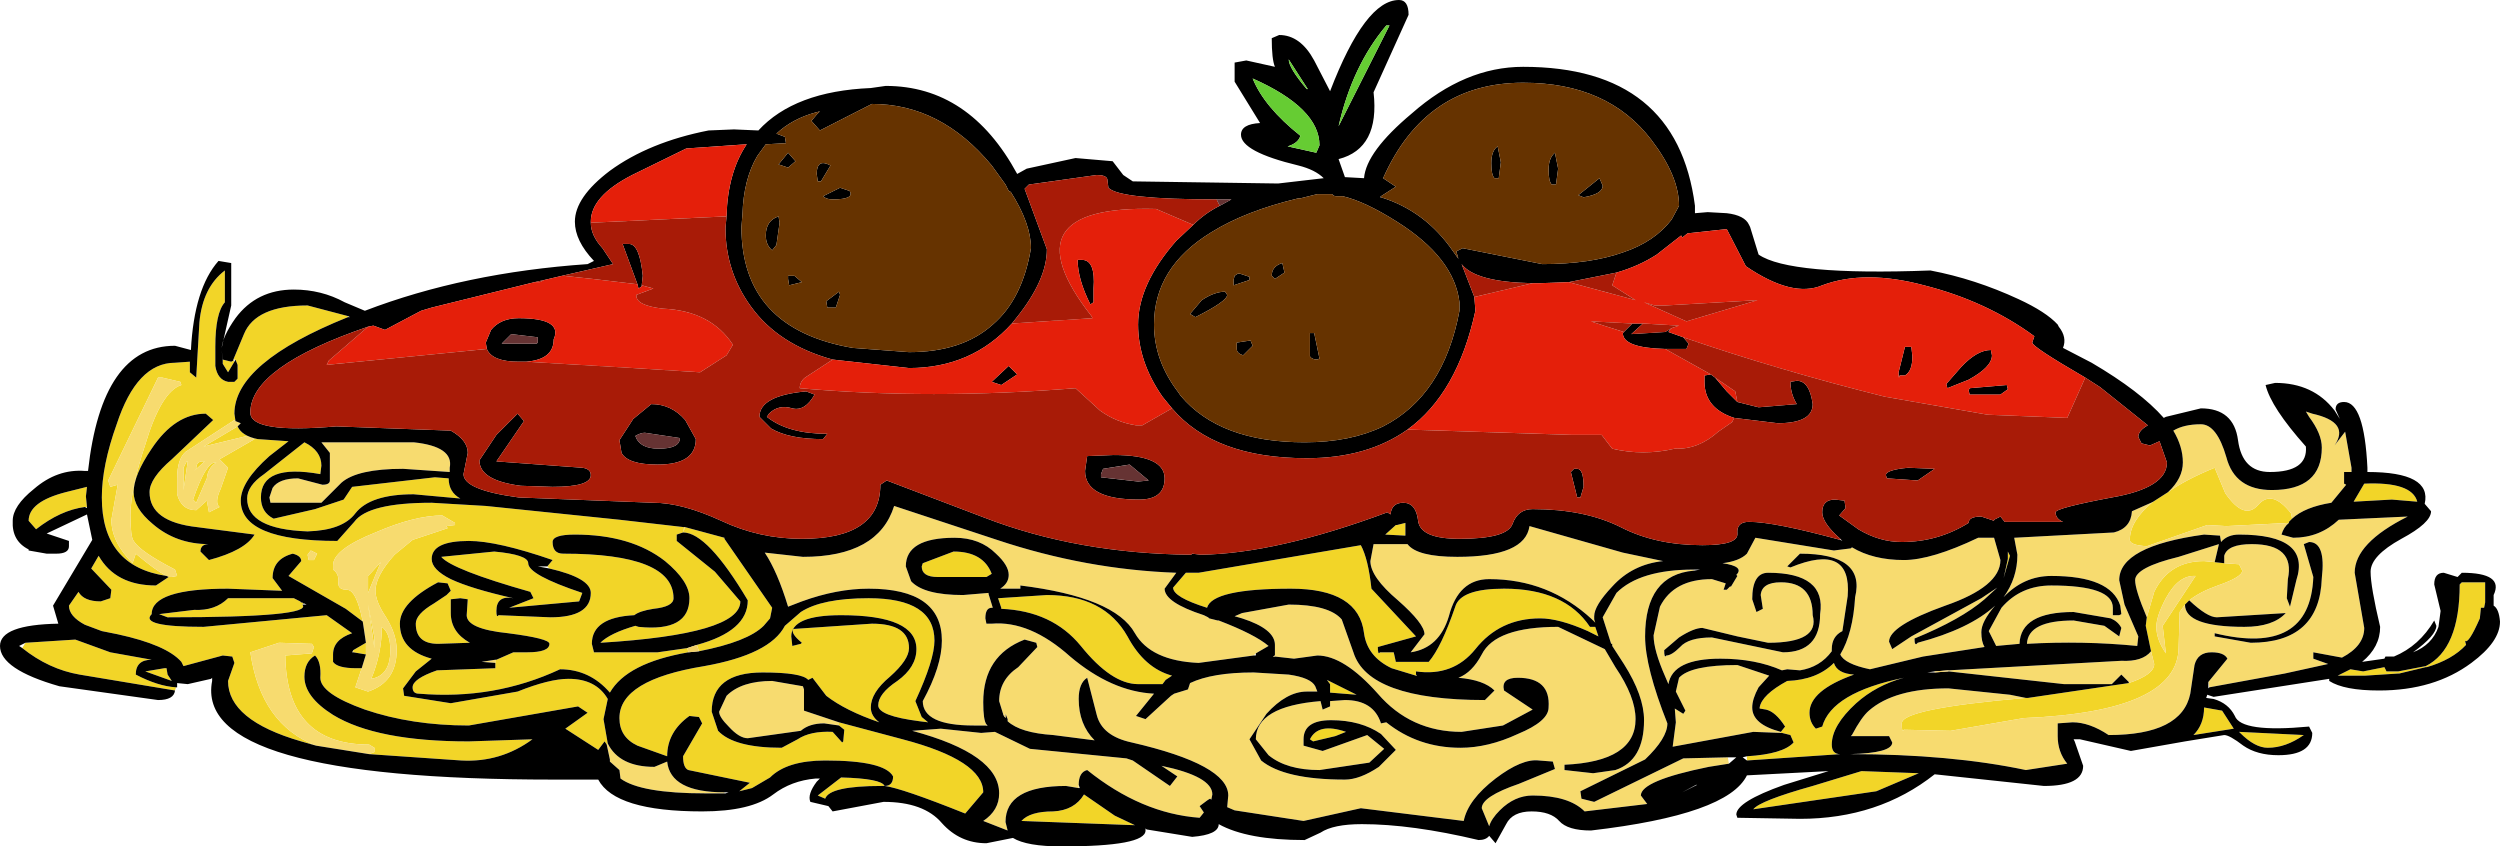 <?xml version="1.0" encoding="UTF-8" standalone="no"?>
<svg xmlns:xlink="http://www.w3.org/1999/xlink" height="39.9px" width="117.85px" xmlns="http://www.w3.org/2000/svg">
  <g transform="matrix(1.0, 0.0, 0.0, 1.0, -2.15, 18.0)">
    <path d="M10.1 9.2 L10.25 9.2 10.5 9.15 10.4 8.85 Q8.75 8.0 8.45 7.5 8.3 7.3 8.3 6.3 8.3 5.05 9.0 2.95 9.75 0.45 10.7 0.15 L10.65 0.0 9.8 -0.2 9.6 -0.2 7.25 4.65 7.35 4.95 7.7 4.85 7.4 6.5 Q7.4 7.55 8.4 8.55 L8.55 8.1 Q9.5 8.9 10.0 9.15 6.95 8.7 6.95 5.45 6.95 3.95 7.65 2.0 8.6 -0.9 10.4 -0.9 L11.1 -0.95 11.1 -0.45 11.4 -0.2 11.55 -2.8 Q11.7 -4.45 12.75 -5.25 L12.75 -3.75 Q12.3 -3.25 12.3 -1.65 L12.3 -0.75 Q12.4 -0.1 12.9 0.0 L13.2 0.0 13.35 -0.15 13.35 -0.35 13.35 -0.55 13.35 -0.8 13.25 -1.05 13.15 -1.05 13.65 -2.25 Q14.2 -3.6 16.65 -3.6 L18.55 -3.1 18.55 -3.05 Q13.2 -0.9 13.2 1.5 L13.25 1.85 13.2 1.8 10.9 3.3 Q10.5 3.65 10.5 4.55 L10.5 5.3 Q10.7 6.05 11.4 6.05 L11.9 5.6 12.0 6.15 12.5 5.9 Q12.25 5.7 12.55 5.05 L12.9 4.05 12.5 3.65 14.15 2.7 13.8 2.55 11.75 3.05 13.35 2.1 Q13.55 2.55 14.3 2.7 L15.75 2.8 14.85 3.5 Q13.5 4.7 13.5 5.6 13.5 7.5 18.05 7.5 L18.85 6.6 Q19.5 5.7 22.5 5.7 L25.05 5.85 31.35 6.5 34.4 6.85 34.35 7.1 34.05 7.2 34.05 7.5 35.85 8.95 37.05 10.35 Q37.05 11.9 30.45 12.3 30.9 11.85 32.1 11.5 L32.25 11.55 Q34.65 11.8 34.65 10.2 34.65 9.4 33.5 8.45 31.9 7.2 29.25 7.2 28.2 7.2 28.2 7.55 28.2 8.1 28.7 8.1 33.9 8.1 33.9 10.2 33.9 10.6 32.95 10.7 32.3 10.8 32.05 11.0 30.05 11.1 30.05 12.35 L30.15 12.75 33.15 12.75 34.55 12.55 34.6 12.75 Q31.7 13.25 30.9 14.65 29.95 13.55 28.55 13.55 25.45 15.0 21.9 14.7 21.6 14.7 21.6 14.4 21.6 14.0 22.75 13.6 L25.5 13.5 25.5 13.25 25.5 13.1 25.55 13.1 26.35 12.75 27.0 12.75 Q28.05 12.75 28.05 12.35 28.05 12.1 26.1 11.85 24.15 11.65 24.15 11.0 L24.2 10.25 23.85 10.2 23.4 10.25 23.4 10.9 Q23.4 11.8 24.3 12.3 L22.8 12.35 Q21.75 12.35 21.75 11.4 21.75 10.95 22.6 10.45 L23.2 10.05 23.4 9.85 23.25 9.5 22.8 9.45 Q21.0 10.4 21.0 11.4 21.0 12.65 22.5 13.05 L21.75 13.65 21.15 14.45 21.2 14.8 23.4 15.15 26.55 14.6 Q28.05 14.0 28.95 14.0 30.25 14.0 30.8 14.95 L30.6 15.9 30.8 17.05 30.75 17.1 30.65 16.95 30.35 17.35 28.8 16.35 29.85 15.6 29.4 15.3 24.25 16.2 Q21.55 16.2 19.35 15.45 17.25 14.7 17.25 13.95 17.3 13.2 17.0 12.9 16.5 13.2 16.5 13.9 16.5 14.85 17.85 15.7 19.9 16.95 24.25 16.95 L27.25 16.85 Q25.75 17.95 23.9 17.85 L19.55 17.55 19.8 17.45 19.8 17.25 19.55 17.1 Q15.65 17.1 15.6 12.9 L16.85 12.8 16.95 12.5 16.85 12.35 15.3 12.3 13.95 12.75 Q14.45 16.15 17.05 17.15 L16.35 16.95 Q12.9 15.95 12.9 14.1 L13.2 13.25 13.1 12.95 12.65 12.9 10.8 13.4 10.7 13.2 Q10.0 12.4 7.7 11.9 L6.95 11.75 6.15 11.45 Q5.4 11.05 5.4 10.55 L5.85 9.9 Q6.1 10.35 6.9 10.35 L7.35 10.2 7.4 9.8 6.45 8.8 6.8 8.2 Q7.6 9.6 9.5 9.6 L10.1 9.2 M10.45 14.4 L10.4 14.55 5.9 13.8 Q4.45 13.55 3.2 12.55 L3.35 12.3 5.7 12.15 7.35 12.75 9.3 13.1 Q8.55 13.1 8.55 13.8 9.6 14.35 10.45 14.4 M12.65 -1.0 L12.65 -1.05 13.05 -0.95 13.15 -1.0 13.2 -0.95 12.9 -0.45 12.65 -0.85 12.65 -1.0 M104.35 5.2 Q105.2 4.6 106.55 4.05 L107.05 5.25 Q107.95 6.55 108.6 5.8 109.25 5.05 110.15 6.2 L110.2 6.45 110.05 6.6 110.05 6.65 107.1 6.8 106.2 6.75 103.35 7.75 Q102.55 7.7 102.55 7.45 102.55 6.55 103.65 5.65 L104.35 5.2 M113.1 5.65 L113.6 4.8 Q115.85 4.7 116.1 5.65 L114.9 5.55 113.1 5.65 M107.0 8.55 L107.7 8.6 107.85 8.9 Q107.85 9.2 106.7 9.6 105.85 9.9 105.35 10.3 L105.15 10.5 104.9 10.85 104.85 12.5 Q104.85 15.55 97.55 15.85 L94.1 16.45 91.9 16.4 Q91.8 16.6 91.8 16.1 91.8 15.4 97.65 14.9 L97.75 14.9 102.5 14.2 Q103.7 13.8 103.7 13.3 L103.55 12.7 103.3 11.5 103.35 11.1 103.7 9.9 Q104.4 8.45 106.05 8.45 L106.55 8.5 107.0 8.55 M118.1 9.55 L118.2 9.45 119.3 9.45 119.3 10.4 119.25 10.65 119.1 10.65 119.05 11.15 Q118.5 12.4 118.35 12.2 L118.4 12.4 Q117.75 13.1 116.55 13.45 L116.5 13.45 115.25 13.75 115.2 13.75 113.65 13.85 112.35 13.85 112.95 13.55 113.55 13.65 114.55 13.45 114.65 13.65 115.2 13.65 116.5 13.4 Q118.1 12.6 118.1 9.55 M103.8 11.55 Q103.8 12.15 104.25 12.8 L104.1 11.5 105.65 9.15 Q104.85 9.1 104.25 10.2 103.8 11.05 103.8 11.55 M106.9 15.5 L107.45 16.35 105.55 16.65 Q106.05 16.15 106.05 15.35 L106.9 15.5 M107.75 16.55 L107.7 16.5 110.75 16.65 Q109.9 17.25 109.05 17.25 108.45 17.25 107.75 16.55 M96.8 8.0 L96.9 8.2 96.6 9.25 96.8 8.35 96.8 8.0 M86.1 16.5 L86.3 16.25 Q85.85 15.55 85.4 15.45 L85.1 15.4 85.1 15.35 Q85.2 14.75 86.4 14.1 87.8 14.05 88.6 13.25 88.75 13.75 89.55 13.8 87.45 14.55 87.45 15.6 87.45 16.05 87.75 16.35 L88.05 16.25 Q88.5 14.65 91.9 13.95 90.6 14.3 89.65 15.15 88.5 16.2 88.5 17.1 88.5 17.55 88.9 17.55 L84.5 17.85 84.5 17.65 Q86.2 17.55 86.7 17.0 L86.55 16.65 86.15 16.55 86.1 16.55 86.1 16.5 M87.6 19.05 L89.9 18.35 92.6 18.45 90.6 19.3 84.8 20.15 Q85.1 19.75 87.6 19.05 M77.2 11.2 L77.3 11.2 77.35 11.35 77.2 11.2 M64.85 14.25 L64.7 14.05 64.9 14.15 66.1 14.75 64.85 14.65 64.85 14.25 M68.4 6.65 L68.4 7.25 67.45 7.2 67.95 6.75 68.0 6.75 68.4 6.65 M77.0 11.75 Q75.65 11.15 74.75 11.15 72.85 11.15 71.7 12.6 70.65 13.9 68.9 13.65 L68.9 13.8 68.95 13.85 68.9 13.85 67.75 13.5 Q66.6 12.95 66.45 11.85 66.2 9.75 63.0 9.75 59.3 9.75 59.05 10.65 57.45 10.15 57.45 9.7 L58.05 9.0 58.65 9.0 66.3 7.7 Q66.65 8.35 66.8 9.75 L68.9 12.0 67.1 12.5 Q67.1 12.9 67.2 12.75 L67.85 12.75 67.95 13.2 69.5 13.2 Q70.1 12.5 70.75 10.6 71.0 9.75 73.05 9.75 75.9 9.75 77.1 11.55 L77.35 11.55 77.5 12.0 77.0 11.75 M63.9 16.85 Q64.3 16.05 65.6 16.5 L65.1 16.7 64.05 16.95 63.9 16.85 M51.5 10.05 Q54.2 10.05 55.3 12.0 56.1 13.5 57.4 13.85 L57.1 14.05 56.95 14.25 55.8 14.25 Q54.55 14.25 53.1 12.45 51.75 10.8 49.35 10.7 L49.35 10.65 49.2 10.2 51.5 10.05 M41.7 16.05 L44.7 16.85 Q48.5 17.85 48.5 19.35 L47.65 20.35 Q44.65 19.15 43.85 19.05 44.25 19.05 44.25 18.6 43.85 17.85 41.05 17.85 39.25 17.85 38.45 18.65 L37.6 19.15 37.0 19.3 37.5 18.9 34.6 18.3 Q34.35 18.2 34.35 17.65 L35.25 16.1 35.1 15.8 34.65 15.75 Q33.6 16.5 33.6 17.65 L32.2 17.15 Q31.35 16.75 31.35 15.85 31.35 14.05 35.35 13.4 38.45 12.85 39.15 11.5 L39.9 10.85 Q40.9 10.2 43.1 10.2 46.2 10.2 46.2 12.2 46.2 13.1 45.3 15.05 L45.6 15.8 45.9 16.05 45.5 16.0 Q43.55 15.75 43.55 15.25 43.55 14.7 44.45 14.1 45.35 13.45 45.35 12.6 45.35 11.0 41.8 11.0 39.45 11.0 39.45 12.0 L39.5 12.45 39.9 12.35 39.95 12.3 Q39.4 11.85 39.55 11.65 L43.25 11.4 Q45.0 11.4 45.0 12.55 45.0 13.1 44.1 13.9 43.2 14.65 43.2 15.35 43.2 15.75 43.6 16.05 42.0 15.5 41.1 14.8 L40.45 13.95 40.25 14.05 Q39.95 13.7 38.1 13.7 35.7 13.7 35.7 15.55 L36.0 16.45 Q36.75 17.25 39.0 17.25 L39.75 16.85 Q40.35 16.45 41.4 16.5 L41.85 17.0 41.9 16.95 41.95 16.4 41.7 16.2 41.7 16.05 M48.9 9.05 L48.65 9.2 46.35 9.2 Q45.6 9.2 45.6 8.7 L45.65 8.55 47.1 8.0 Q48.5 8.0 48.9 9.05 M43.85 19.05 L43.8 19.05 43.7 19.05 Q41.25 19.05 41.05 19.65 L40.7 19.5 41.8 18.65 Q43.7 18.7 43.85 19.05 M54.7 20.45 L55.65 20.9 50.3 20.7 Q50.7 20.25 51.8 20.25 52.8 20.2 53.25 19.45 L54.7 20.45 M34.35 7.1 L34.45 6.85 36.3 7.35 36.3 7.4 38.55 10.65 38.45 11.15 38.15 11.5 Q37.4 12.25 35.1 12.7 L35.0 12.4 Q37.4 11.75 37.4 10.3 35.5 7.1 34.35 7.1 M23.3 4.55 Q23.3 5.2 23.85 5.5 L21.65 5.3 Q19.6 5.3 18.9 6.2 18.3 7.0 16.65 7.05 13.8 6.95 13.8 5.5 13.8 4.9 14.6 4.35 L16.5 2.85 Q17.3 3.25 17.3 3.95 L17.25 4.35 Q14.45 3.85 14.45 5.45 14.45 6.15 15.05 6.45 L17.0 6.0 18.35 5.55 18.75 4.95 22.65 4.5 23.3 4.55 M19.2 13.5 L18.9 14.4 19.5 14.6 Q20.85 14.15 20.85 12.65 20.85 11.9 20.35 11.1 19.85 10.35 19.85 9.85 19.85 9.15 20.75 8.15 L21.6 7.45 23.25 6.9 23.2 6.8 23.6 6.75 23.6 6.65 23.0 6.3 Q21.7 6.3 19.85 7.1 17.85 7.9 17.85 8.65 L17.85 8.85 Q18.15 9.05 18.1 9.5 18.1 9.8 18.5 9.8 18.95 9.8 19.25 11.3 L18.45 10.7 15.75 9.15 16.35 8.45 Q16.35 8.2 15.95 8.1 15.0 8.35 15.0 9.25 L15.45 9.85 12.9 9.75 Q9.3 9.75 9.3 10.95 8.7 11.55 11.75 11.55 L17.55 11.0 18.75 11.85 Q17.85 12.15 17.85 12.85 L17.85 13.2 Q18.05 13.5 18.95 13.5 L19.2 13.5 M19.4 12.3 L19.4 12.55 19.4 12.85 18.8 12.75 18.8 12.65 19.4 12.3 M27.95 8.7 L28.2 8.4 Q25.6 7.5 24.25 7.5 22.5 7.5 22.5 8.35 22.5 8.85 23.4 9.3 24.35 9.75 26.35 10.2 25.55 10.05 25.55 10.8 25.55 11.15 25.65 11.0 L28.1 11.1 Q30.0 11.1 30.0 9.95 30.0 9.25 28.05 8.8 L27.95 8.7 M25.45 8.0 Q27.05 8.15 27.05 8.55 27.05 9.1 29.6 9.95 L29.45 10.35 26.15 10.65 27.3 10.2 27.15 9.9 Q23.45 8.85 22.95 8.25 L25.45 8.0 M12.2 1.8 L11.85 1.5 Q10.4 1.5 9.3 3.15 8.45 4.4 8.45 5.2 8.45 5.95 9.35 6.7 10.45 7.65 12.0 7.65 11.6 7.65 11.6 8.0 L12.0 8.4 Q13.7 7.95 14.15 7.2 L11.45 6.85 Q9.2 6.6 9.2 5.2 9.2 4.55 10.25 3.65 L12.2 1.8 M10.95 3.75 L11.0 3.75 10.8 5.1 10.8 4.05 10.95 3.75 M11.7 3.75 L11.8 3.75 11.3 4.2 11.4 4.1 Q11.4 3.75 11.7 3.75 M12.3 3.8 L12.35 3.8 Q11.95 4.05 11.9 4.55 L11.4 5.7 11.25 5.55 Q11.85 3.8 12.3 3.8 M16.4 10.5 Q16.95 11.1 10.05 11.1 L9.65 10.95 11.3 10.75 Q12.3 10.8 12.9 10.2 L16.0 10.2 16.3 10.35 16.35 10.4 16.4 10.4 16.45 10.45 16.4 10.5 M19.5 10.5 L19.8 12.05 19.8 12.55 19.5 10.5 M16.65 8.15 L16.7 8.4 16.95 8.4 17.1 8.1 16.8 7.95 16.65 8.15 M19.5 9.15 L19.6 9.05 20.1 8.5 19.5 9.95 19.5 9.15 M6.15 5.9 Q5.0 6.05 3.85 6.95 L3.5 6.55 Q3.5 5.65 5.25 5.2 L6.25 4.95 6.2 5.4 6.25 5.9 6.15 5.9 M10.0 13.5 L10.05 13.8 10.25 14.1 9.0 13.65 9.9 13.5 10.0 13.5 M19.65 14.0 Q20.15 12.8 20.15 11.55 20.55 11.85 20.55 12.65 20.55 13.85 19.65 14.0" fill="#f2d528" fill-rule="evenodd" stroke="none"/>
    <path d="M10.0 9.15 Q9.5 8.9 8.55 8.1 L8.4 8.55 Q7.4 7.55 7.4 6.5 L7.7 4.85 7.35 4.95 7.25 4.65 9.6 -0.2 9.8 -0.2 10.65 0.0 10.7 0.15 Q9.75 0.45 9.0 2.95 8.3 5.05 8.3 6.3 8.3 7.3 8.45 7.5 8.75 8.0 10.4 8.85 L10.5 9.15 10.25 9.2 10.1 9.2 10.0 9.15 M17.05 17.15 Q14.45 16.15 13.95 12.75 L15.3 12.3 16.85 12.35 16.95 12.5 16.85 12.8 15.6 12.9 Q15.65 17.1 19.55 17.1 L19.8 17.25 19.8 17.45 19.55 17.55 17.05 17.15 M30.75 17.1 L30.8 17.05 Q31.35 18.15 33.0 18.15 L33.6 17.9 Q33.75 19.35 36.3 19.35 L36.3 19.4 35.4 19.4 Q32.35 19.4 31.4 18.7 L31.35 18.3 30.9 17.9 30.9 17.8 30.75 17.1 M25.5 13.1 L25.5 13.25 24.85 13.2 25.5 13.1 M13.35 2.1 L11.75 3.05 13.8 2.55 14.15 2.7 12.5 3.65 12.9 4.05 12.55 5.05 Q12.25 5.7 12.5 5.9 L12.0 6.15 11.9 5.6 11.4 6.05 Q10.7 6.05 10.5 5.3 L10.5 4.55 Q10.5 3.65 10.9 3.3 L13.2 1.8 13.25 1.85 13.5 1.95 13.35 2.1 M13.15 -1.05 L13.25 -1.05 13.15 -1.0 13.15 -1.05 M104.35 5.2 Q105.05 4.55 105.05 3.8 105.05 3.05 104.6 2.3 105.1 2.0 105.9 2.0 106.65 2.0 107.1 3.55 107.5 5.1 109.25 5.1 111.6 5.1 111.6 3.1 111.6 2.45 111.0 1.65 L110.85 1.4 111.15 1.5 Q112.95 1.9 112.2 3.0 L112.7 2.35 113.0 4.05 113.0 4.25 112.65 4.25 112.65 4.8 112.75 4.85 112.05 5.7 Q110.8 5.9 110.2 6.45 L110.15 6.2 Q109.25 5.05 108.6 5.8 107.95 6.55 107.05 5.25 L106.55 4.05 Q105.2 4.6 104.35 5.2 M110.05 6.65 Q109.8 6.85 109.7 7.2 L110.25 7.35 Q111.5 7.35 112.4 6.5 L115.65 6.35 Q113.15 7.6 113.15 9.0 L113.6 11.6 Q113.6 12.45 112.55 13.0 L111.2 12.75 111.2 13.05 111.9 13.3 109.85 13.75 106.3 14.4 106.25 14.15 107.15 13.05 Q107.0 12.75 106.4 12.75 105.75 12.75 105.6 13.35 L105.4 14.7 Q105.0 16.65 101.55 16.65 100.65 16.05 99.85 16.05 L99.15 16.1 99.15 16.7 Q99.15 17.45 99.6 18.0 L97.65 18.3 Q94.1 17.55 89.35 17.55 91.35 17.5 91.35 17.0 L91.2 16.7 89.45 16.7 89.45 16.65 Q89.9 15.8 90.25 15.5 91.45 14.45 94.0 14.45 L96.9 14.75 97.65 14.9 Q91.8 15.4 91.8 16.1 91.8 16.6 91.9 16.4 L94.1 16.45 97.55 15.85 Q104.85 15.55 104.85 12.5 L104.9 10.85 105.15 10.5 Q105.15 11.55 107.95 11.55 109.3 11.55 109.9 10.9 L106.65 11.1 Q106.2 11.1 105.35 10.3 105.85 9.9 106.7 9.6 107.85 9.2 107.85 8.9 L107.7 8.6 107.0 8.55 107.0 8.2 Q107.15 7.65 108.3 7.65 110.35 7.65 110.0 9.3 L109.95 10.2 110.1 10.6 110.4 9.35 Q111.1 7.2 107.7 7.2 107.15 7.2 106.85 7.55 L106.8 7.25 106.05 7.2 Q102.05 7.75 102.05 9.35 L102.3 10.5 102.95 12.0 102.9 12.45 Q100.35 12.2 97.7 12.35 97.75 11.25 99.9 11.25 L101.35 11.5 102.05 12.0 102.15 11.6 Q102.0 11.3 101.65 11.15 L99.9 10.85 Q97.4 10.85 97.35 12.35 L96.25 12.45 95.9 11.75 96.5 10.65 Q97.4 9.6 98.85 9.6 101.75 9.6 101.75 10.65 L101.75 11.0 102.05 11.0 102.15 10.95 102.1 10.55 Q101.65 9.15 98.85 9.15 97.55 9.15 96.6 10.15 97.25 9.25 97.25 8.15 L97.1 7.35 101.8 7.1 Q102.6 6.9 102.65 6.1 L103.55 5.7 103.65 5.65 Q102.55 6.55 102.55 7.45 102.55 7.7 103.35 7.75 L106.2 6.75 107.1 6.8 110.05 6.65 M103.35 11.1 Q102.8 9.8 102.8 9.35 102.8 8.75 104.85 8.25 L106.75 7.65 106.55 8.5 106.05 8.45 Q104.4 8.45 103.7 9.9 L103.35 11.1 M103.8 11.55 Q103.8 11.05 104.25 10.2 104.85 9.1 105.65 9.15 L104.1 11.5 104.25 12.8 Q103.8 12.15 103.8 11.55 M110.75 7.65 L111.2 9.2 Q111.05 12.95 106.55 11.85 L106.55 12.0 108.25 12.3 Q111.5 12.3 111.6 9.25 111.8 7.55 111.0 7.55 L110.75 7.65 M102.5 14.2 L102.5 14.15 102.15 13.8 101.7 14.25 99.45 14.25 94.0 13.65 94.0 13.6 102.15 13.15 Q103.15 13.2 103.55 12.7 L103.7 13.3 Q103.7 13.8 102.5 14.2 M95.4 7.35 L96.15 7.35 96.45 8.4 Q96.45 9.65 93.85 10.55 91.2 11.5 91.2 12.25 L91.35 12.6 92.25 12.0 95.55 10.2 96.3 9.7 95.7 10.25 Q94.6 11.2 92.4 12.1 92.4 12.5 92.55 12.3 95.0 11.65 96.2 10.55 95.55 11.3 95.55 11.8 95.55 12.25 95.7 12.5 L92.8 12.95 90.3 13.55 Q89.1 13.3 88.9 12.85 89.5 11.85 89.6 10.15 90.1 8.1 87.0 8.1 L86.4 8.7 86.55 8.75 Q89.45 7.55 89.25 10.1 L89.0 11.75 Q88.5 12.0 88.5 12.6 L88.5 12.7 Q87.95 13.45 87.0 13.6 L86.4 13.55 86.15 13.6 Q84.9 13.05 83.25 13.05 81.0 13.05 80.8 14.25 L80.65 13.9 Q80.1 12.65 80.1 11.95 L80.4 10.6 Q81.05 9.3 82.85 9.3 L83.5 9.5 83.4 9.8 83.55 9.8 83.7 9.65 83.75 9.65 84.05 9.15 84.0 9.1 Q84.4 8.7 83.35 8.55 84.15 8.45 84.5 8.1 L84.9 7.35 88.6 7.95 89.4 7.85 89.45 7.8 Q90.45 8.4 91.9 8.4 93.2 8.4 95.4 7.35 M82.0 8.85 L82.0 8.9 Q79.7 9.1 79.7 12.0 79.7 13.45 80.75 16.1 80.75 16.8 79.7 17.8 L76.65 19.3 76.7 19.65 77.3 19.8 81.5 17.75 83.6 17.7 83.65 18.0 82.7 18.15 Q79.5 18.8 79.5 19.5 L79.8 19.9 76.85 20.25 Q76.1 19.5 74.4 19.5 73.55 19.5 72.85 20.2 72.45 20.6 72.35 20.95 L72.0 20.1 Q72.0 19.55 73.75 18.95 L75.45 18.25 75.35 17.9 74.7 17.85 Q73.9 17.75 72.65 18.7 71.35 19.7 71.15 20.7 L66.3 20.1 63.6 20.7 60.35 20.2 60.0 20.05 60.05 19.5 Q60.05 18.05 55.5 17.0 54.1 16.7 53.85 15.7 L53.4 13.95 Q53.0 14.2 53.0 14.95 53.0 16.15 53.75 16.9 L51.8 16.65 Q50.25 16.55 49.65 16.0 L49.65 15.9 49.55 15.65 49.45 15.7 49.25 15.05 Q49.25 14.05 50.15 13.45 L51.05 12.5 51.0 12.3 50.45 12.15 Q48.5 12.9 48.5 15.1 48.5 15.95 48.65 16.15 L48.65 16.2 48.05 16.2 Q45.65 16.2 45.65 15.05 46.55 13.4 46.55 12.2 46.55 9.75 43.1 9.75 41.6 9.75 39.95 10.35 L39.3 10.6 Q38.8 8.95 38.2 8.05 L40.0 8.25 Q43.55 8.25 44.3 5.85 L49.15 7.45 Q53.35 8.85 57.6 9.0 L57.05 9.75 Q57.05 10.4 58.9 11.0 L59.1 11.1 59.15 11.15 59.55 11.25 59.6 11.25 Q61.3 11.9 61.95 12.45 L61.35 12.8 61.25 12.9 58.65 13.25 Q56.4 13.15 55.65 11.85 54.7 10.15 50.25 9.6 L50.25 9.75 49.3 9.75 Q49.7 9.5 49.7 9.1 49.7 8.65 49.1 8.1 48.35 7.35 47.15 7.35 44.85 7.35 44.85 8.7 L45.1 9.4 Q45.7 10.05 47.55 10.05 L48.75 9.95 48.75 10.0 48.95 10.65 48.9 10.65 Q48.6 10.65 48.6 11.15 L48.65 11.4 48.9 11.4 Q50.7 11.25 52.6 12.95 54.55 14.6 56.55 14.7 L55.7 15.75 56.15 15.9 57.35 14.8 57.5 14.7 58.15 14.5 58.25 14.2 Q59.3 13.7 61.25 13.7 L62.9 13.8 Q63.95 13.95 64.15 14.35 L64.25 14.6 63.75 14.6 Q62.8 14.6 61.85 15.65 L61.05 16.85 61.6 17.85 Q62.7 18.75 65.55 18.75 66.25 18.75 67.15 18.15 L67.95 17.35 67.25 16.6 Q66.3 15.95 64.9 15.95 63.6 15.95 63.6 16.85 L63.6 17.15 64.5 17.4 66.6 16.65 67.4 17.3 66.7 17.95 64.35 18.3 Q62.8 18.3 61.95 17.6 L61.35 16.85 Q61.35 15.3 64.4 15.05 L64.5 15.45 64.85 15.3 64.85 15.05 65.55 15.0 Q66.9 15.0 67.25 16.1 L67.5 16.05 Q69.0 17.25 71.0 17.25 72.3 17.25 73.7 16.6 75.15 16.0 75.15 15.35 75.25 13.95 73.7 13.95 72.9 13.95 73.05 14.55 L74.4 15.45 73.0 16.2 71.05 16.5 Q68.65 16.5 67.1 14.7 65.5 12.9 64.25 12.9 L63.15 13.05 62.25 12.95 62.25 12.9 62.25 12.4 Q62.25 11.65 60.7 11.15 L60.35 11.05 60.7 10.9 62.9 10.5 Q64.8 10.5 65.4 11.2 L65.95 12.75 Q66.65 15.0 72.15 15.0 L72.6 14.55 Q72.1 14.05 70.9 13.95 71.55 13.7 72.0 12.85 72.65 11.55 75.6 11.55 L77.8 12.6 78.3 13.45 Q79.25 14.85 79.25 15.9 79.25 17.9 75.9 18.05 L75.9 18.3 77.25 18.45 78.3 18.3 Q79.65 17.85 79.65 15.95 79.65 14.8 78.7 13.3 L78.15 12.45 78.15 12.35 78.1 12.35 77.7 11.1 78.35 9.95 Q79.45 8.85 82.0 8.85 M82.4 11.6 Q82.0 11.6 81.3 12.05 L80.6 12.65 Q80.6 13.05 80.7 12.9 80.95 12.9 81.35 12.5 81.75 12.05 82.85 12.05 L86.2 12.75 Q87.95 12.75 87.95 10.95 88.25 9.0 85.5 9.0 84.75 9.0 84.75 10.25 L84.95 10.85 85.25 10.7 85.15 10.05 Q85.2 9.45 86.1 9.45 87.6 9.45 87.6 11.0 87.95 12.3 85.5 12.3 L84.05 12.0 82.4 11.6 M86.1 16.5 L86.1 16.55 84.8 16.5 81.0 17.2 81.15 16.05 81.1 15.4 81.5 15.65 81.6 15.5 81.15 14.6 81.3 13.95 Q81.85 13.35 84.05 13.35 L85.55 13.85 85.05 14.4 Q84.75 14.95 84.75 15.35 84.75 16.15 86.1 16.5 M77.2 11.2 Q75.15 9.3 72.35 9.3 70.9 9.3 70.45 11.05 70.0 12.55 68.65 12.75 L69.3 11.9 Q69.3 11.4 68.05 10.3 66.75 9.2 66.75 8.45 L66.9 7.65 68.5 7.65 Q68.95 8.25 70.85 8.25 74.05 8.25 74.25 6.8 L78.65 8.05 80.55 8.45 Q79.1 8.6 78.15 9.65 77.3 10.55 77.3 11.05 L77.3 11.2 77.2 11.2 M41.7 16.2 L41.0 16.1 Q40.3 16.1 39.9 16.45 L37.4 16.8 Q37.0 16.8 36.5 16.25 36.05 15.8 36.05 15.55 L36.4 14.8 Q37.1 14.1 38.55 14.1 L40.0 14.35 40.05 14.5 40.05 15.5 41.7 16.05 41.7 16.2 M53.0 19.15 L52.4 19.05 Q49.55 19.05 49.55 20.75 L49.65 21.15 48.5 20.7 Q49.25 20.2 49.25 19.4 49.25 17.55 45.15 16.45 L46.5 16.35 48.4 16.55 49.05 16.5 50.7 17.3 55.25 17.75 55.55 17.85 57.3 19.05 57.65 18.6 56.9 18.1 Q59.3 18.6 59.3 19.45 L59.25 19.7 59.2 19.65 Q59.15 19.65 58.7 20.0 L58.9 20.3 58.7 20.55 Q55.95 20.35 53.4 18.3 53.0 18.4 53.0 19.0 L53.0 19.15 M23.35 4.05 L23.35 4.25 21.15 4.1 Q19.0 4.1 18.25 4.75 L17.3 5.7 14.9 5.7 14.85 5.45 15.0 5.0 Q15.3 4.55 16.2 4.55 L17.35 4.85 Q17.7 4.85 17.7 4.65 L17.7 3.35 17.3 2.85 21.65 2.85 Q23.55 3.05 23.35 4.05 M19.25 11.3 Q18.95 9.8 18.5 9.8 18.1 9.8 18.1 9.5 18.15 9.05 17.85 8.85 L17.85 8.65 Q17.85 7.9 19.85 7.1 21.7 6.3 23.0 6.3 L23.6 6.65 23.6 6.75 23.2 6.8 23.25 6.9 21.6 7.45 20.75 8.15 Q19.85 9.15 19.85 9.85 19.85 10.35 20.35 11.1 20.85 11.9 20.85 12.65 20.85 14.15 19.5 14.6 L18.9 14.4 19.2 13.5 19.4 12.85 19.4 12.55 19.4 12.3 19.25 11.3 M12.3 3.8 Q11.85 3.8 11.25 5.55 L11.4 5.7 11.9 4.55 Q11.95 4.05 12.35 3.8 L12.3 3.8 M11.7 3.75 Q11.4 3.75 11.4 4.1 L11.3 4.2 11.8 3.75 11.7 3.75 M10.95 3.75 L10.8 4.05 10.8 5.1 11.0 3.75 10.95 3.75 M19.5 9.15 L19.5 9.95 20.1 8.5 19.6 9.05 19.5 9.15 M16.65 8.15 L16.8 7.95 17.1 8.1 16.95 8.4 16.7 8.4 16.65 8.15 M19.5 10.5 L19.8 12.55 19.8 12.05 19.5 10.5 M18.8 12.75 L18.75 12.75 18.8 12.65 18.8 12.75 M19.65 14.0 Q20.55 13.85 20.55 12.65 20.55 11.85 20.15 11.55 20.15 12.8 19.65 14.0" fill="#f7db6f" fill-rule="evenodd" stroke="none"/>
    <path d="M10.1 9.2 L9.5 9.6 Q7.6 9.6 6.8 8.2 L6.45 8.8 7.4 9.8 7.35 10.2 6.9 10.35 Q6.1 10.35 5.85 9.9 L5.4 10.55 Q5.4 11.05 6.15 11.45 L6.95 11.75 7.7 11.9 Q10.0 12.4 10.7 13.2 L10.8 13.4 12.65 12.9 13.1 12.95 13.2 13.25 12.9 14.1 Q12.9 15.95 16.35 16.95 L17.05 17.15 19.55 17.55 23.9 17.85 Q25.75 17.95 27.25 16.85 L24.25 16.95 Q19.9 16.95 17.85 15.7 16.5 14.85 16.5 13.9 16.5 13.2 17.0 12.9 17.3 13.2 17.25 13.95 17.25 14.7 19.35 15.45 21.55 16.2 24.25 16.2 L29.4 15.3 29.85 15.6 28.8 16.35 30.35 17.35 30.65 16.95 30.75 17.1 30.9 17.8 30.9 17.9 31.35 18.3 31.4 18.7 Q32.35 19.4 35.4 19.4 L36.3 19.4 36.35 19.4 36.5 19.35 36.3 19.35 Q33.75 19.35 33.6 17.9 L33.0 18.15 Q31.35 18.15 30.8 17.05 L30.6 15.9 30.8 14.95 Q30.25 14.0 28.95 14.0 28.05 14.0 26.55 14.6 L23.4 15.15 21.2 14.8 21.15 14.45 21.75 13.65 22.5 13.05 Q21.0 12.65 21.0 11.4 21.0 10.4 22.8 9.45 L23.25 9.5 23.4 9.85 23.2 10.05 22.6 10.45 Q21.75 10.95 21.75 11.4 21.75 12.35 22.8 12.35 L24.3 12.3 Q23.4 11.8 23.4 10.9 L23.4 10.25 23.85 10.2 24.2 10.25 24.15 11.0 Q24.15 11.65 26.1 11.85 28.05 12.1 28.05 12.35 28.05 12.75 27.0 12.75 L26.35 12.75 25.55 13.1 25.5 13.1 24.85 13.2 25.5 13.25 25.5 13.5 22.75 13.6 Q21.6 14.0 21.6 14.4 21.6 14.7 21.9 14.7 25.45 15.0 28.55 13.55 29.95 13.55 30.9 14.65 31.7 13.25 34.6 12.75 L35.1 12.7 Q37.4 12.25 38.15 11.5 L38.45 11.15 38.55 10.65 36.3 7.4 36.3 7.35 34.45 6.85 34.4 6.85 31.35 6.5 25.05 5.85 22.5 5.7 Q19.5 5.7 18.85 6.6 L18.05 7.5 Q13.5 7.5 13.5 5.6 13.5 4.7 14.85 3.5 L15.75 2.8 14.3 2.7 Q13.55 2.55 13.35 2.1 L13.5 1.95 13.25 1.85 13.2 1.5 Q13.2 -0.9 18.55 -3.05 L18.65 -3.05 18.55 -3.1 16.65 -3.6 Q14.2 -3.6 13.65 -2.25 L13.15 -1.05 13.15 -1.0 13.05 -0.95 12.65 -1.05 12.6 -1.5 12.65 -1.0 12.65 -0.85 12.9 -0.45 13.2 -0.95 13.25 -1.05 13.35 -0.8 13.35 -0.55 13.35 -0.35 13.35 -0.15 13.2 0.0 12.9 0.0 Q12.4 -0.1 12.3 -0.75 L12.3 -1.65 Q12.3 -3.25 12.75 -3.75 L12.75 -5.25 Q11.7 -4.45 11.55 -2.8 L11.4 -0.2 11.1 -0.45 11.1 -0.95 10.4 -0.9 Q8.6 -0.9 7.65 2.0 6.95 3.95 6.95 5.45 6.95 8.7 10.0 9.15 L10.1 9.2 M34.55 12.55 L33.15 12.75 30.15 12.75 30.05 12.35 Q30.05 11.1 32.05 11.0 32.3 10.8 32.95 10.7 33.9 10.6 33.9 10.2 33.9 8.1 28.7 8.1 28.2 8.1 28.2 7.55 28.2 7.2 29.25 7.2 31.9 7.2 33.5 8.45 34.65 9.4 34.65 10.2 34.65 11.8 32.25 11.55 L32.1 11.5 Q30.9 11.85 30.45 12.3 37.05 11.9 37.05 10.35 L35.85 8.95 34.05 7.5 34.05 7.2 34.35 7.1 Q35.5 7.1 37.4 10.3 37.4 11.75 35.0 12.4 L34.55 12.55 M10.4 14.55 Q10.35 15.0 9.6 15.0 L4.95 14.35 Q2.15 13.55 2.15 12.45 2.15 11.45 4.9 11.4 L4.65 10.55 6.5 7.45 6.25 6.25 4.35 7.15 5.4 7.5 5.4 7.75 Q5.4 8.1 4.8 8.1 L4.4 8.1 4.35 8.1 3.5 7.95 3.5 7.9 Q2.7 7.5 2.75 6.55 2.75 5.85 3.75 5.05 4.85 4.1 6.15 4.2 L6.3 4.2 Q6.95 -1.7 10.4 -1.7 L11.15 -1.5 Q11.3 -4.4 12.45 -5.7 L13.05 -5.6 13.05 -3.6 12.6 -1.6 Q12.65 -2.15 13.25 -3.0 14.25 -4.35 16.0 -4.35 17.3 -4.35 18.4 -3.75 L19.35 -3.35 Q24.05 -5.15 29.85 -5.55 L30.15 -5.7 Q29.25 -6.65 29.25 -7.55 29.25 -8.7 30.9 -9.95 32.75 -11.3 35.55 -11.85 L36.75 -11.9 37.9 -11.85 Q39.6 -13.7 43.2 -13.85 L43.9 -13.95 Q47.85 -13.95 50.1 -9.8 L50.55 -10.05 52.85 -10.55 54.6 -10.4 55.1 -9.75 55.55 -9.45 62.4 -9.35 64.55 -9.6 Q64.15 -10.0 63.35 -10.2 60.65 -10.85 60.65 -11.65 60.65 -12.15 61.55 -12.2 L60.35 -14.15 60.35 -15.05 60.9 -15.15 62.25 -14.85 Q62.1 -15.2 62.1 -16.2 L62.45 -16.35 Q63.45 -16.35 64.1 -15.15 L64.85 -13.7 Q66.5 -18.0 68.1 -18.0 68.55 -18.0 68.55 -17.3 L66.9 -13.65 Q67.2 -11.0 65.25 -10.5 L65.55 -9.65 66.45 -9.6 Q66.55 -10.85 68.7 -12.65 71.2 -14.85 73.95 -14.85 81.2 -14.85 82.05 -8.3 L82.05 -8.0 82.05 -7.95 82.65 -8.0 83.55 -7.95 Q84.4 -7.85 84.6 -7.4 L84.65 -7.3 85.05 -6.0 Q86.5 -5.0 93.15 -5.25 95.25 -4.85 97.3 -3.9 98.6 -3.3 99.15 -2.7 L99.2 -2.6 Q99.6 -2.1 99.4 -1.6 L100.75 -0.9 Q103.05 0.45 104.15 1.7 L104.25 1.65 105.9 1.25 Q107.45 1.25 107.65 2.75 107.85 4.25 109.15 4.25 110.95 4.25 110.85 3.05 109.2 1.2 108.95 0.15 L109.4 0.05 Q111.2 0.05 112.2 1.35 L112.45 1.75 112.25 1.3 Q112.25 0.95 112.65 0.95 113.6 0.95 113.75 4.05 L113.75 4.25 Q116.8 4.25 116.45 5.75 L116.75 6.1 Q116.75 6.65 115.35 7.4 113.9 8.2 113.9 8.95 113.9 9.65 114.35 11.55 114.35 12.5 113.5 13.2 L114.55 13.05 114.6 12.95 115.0 12.95 Q116.2 12.45 116.9 11.25 L117.0 11.5 Q117.0 11.95 115.9 12.75 116.8 12.4 117.1 11.55 L117.2 10.8 116.9 9.55 Q116.9 9.0 117.35 9.0 L118.0 9.2 118.2 9.0 Q120.2 9.0 119.7 10.05 L119.7 10.55 Q119.95 10.7 120.0 11.3 120.0 12.25 118.65 13.25 116.9 14.55 114.3 14.55 112.65 14.55 111.95 14.1 L111.95 14.0 106.5 14.85 106.2 14.75 106.15 14.9 106.5 14.95 Q107.2 15.15 107.5 15.75 107.8 16.55 111.0 16.25 L111.15 16.55 Q111.15 17.6 109.55 17.6 108.55 17.6 107.9 17.15 107.25 16.65 107.0 16.65 L105.15 16.95 102.6 17.4 100.2 16.85 99.9 16.85 99.95 16.95 100.35 18.1 Q100.35 19.05 98.5 19.05 L93.35 18.5 Q90.7 20.6 87.0 20.6 L84.05 20.55 84.0 20.4 Q84.0 19.8 86.25 19.0 L88.35 18.35 84.5 18.55 Q83.6 20.4 77.15 21.15 76.05 21.15 75.65 20.7 75.25 20.25 74.35 20.25 73.45 20.25 73.15 20.85 L72.65 21.75 72.35 21.4 Q72.2 21.6 71.85 21.6 68.7 20.85 66.35 20.85 65.0 20.85 64.4 21.25 L63.65 21.6 Q60.95 21.6 59.6 20.85 59.6 21.35 58.35 21.45 L56.2 21.1 56.15 21.05 56.15 21.15 Q56.15 21.9 52.2 21.9 50.55 21.9 49.9 21.5 L48.65 21.75 Q47.4 21.75 46.55 20.8 45.7 19.8 43.8 19.8 L41.4 20.25 41.2 20.0 40.35 19.8 Q40.2 19.45 40.65 18.85 L40.8 18.7 40.6 18.7 Q39.45 18.8 38.6 19.45 37.55 20.25 35.25 20.25 31.15 20.25 30.35 18.75 L28.25 18.75 Q11.25 18.75 12.15 14.1 L12.15 13.95 12.1 14.0 11.0 14.25 10.5 14.2 10.5 14.4 10.45 14.4 Q9.6 14.35 8.55 13.8 8.55 13.1 9.3 13.1 L7.35 12.75 5.7 12.15 3.35 12.3 3.05 12.45 3.2 12.55 Q4.45 13.55 5.9 13.8 L10.4 14.55 M25.1 -1.55 L25.05 -1.85 25.3 -2.45 Q25.75 -3.0 26.6 -3.0 28.7 -3.0 28.25 -2.0 28.25 -1.05 26.95 -0.95 L26.6 -0.95 Q25.35 -0.95 25.1 -1.55 M32.4 -4.55 L32.4 -4.5 32.25 -4.4 32.2 -4.6 31.5 -6.5 31.8 -6.5 Q32.3 -6.5 32.45 -5.0 L32.4 -4.55 M28.65 -5.0 L27.8 -4.8 27.35 -4.7 22.5 -3.5 22.0 -3.35 20.3 -2.45 19.75 -2.65 19.5 -2.6 Q13.95 -0.7 13.95 1.45 13.95 2.45 18.0 2.1 L23.4 2.3 Q24.2 2.75 24.2 3.35 L24.0 4.35 Q24.0 5.1 26.6 5.45 L32.95 5.7 Q34.3 5.7 36.15 6.55 37.95 7.4 39.95 7.4 43.65 7.4 43.65 4.85 L43.95 4.65 48.55 6.4 Q52.95 8.1 58.3 8.15 L58.35 8.1 58.75 8.15 Q62.3 8.1 67.55 6.15 L67.7 6.25 Q67.75 5.7 68.3 5.7 68.9 5.7 69.0 6.55 69.1 7.4 70.95 7.4 73.2 7.4 73.45 6.7 73.7 6.0 74.4 6.0 76.85 6.0 78.55 6.85 80.2 7.7 82.4 7.7 84.1 7.7 84.05 7.15 84.0 6.6 84.6 6.6 85.8 6.6 88.9 7.45 L89.0 7.5 88.9 7.4 Q88.05 6.65 88.05 6.15 88.05 5.55 88.65 5.55 L89.1 5.6 89.15 5.95 88.85 6.3 89.75 6.95 Q90.75 7.55 91.8 7.55 93.5 7.55 94.95 6.65 94.95 6.35 95.55 6.35 L96.15 6.55 96.15 6.5 96.45 6.35 96.65 6.6 99.4 6.6 Q99.05 6.45 99.05 6.15 99.05 5.95 101.7 5.45 104.3 5.0 104.3 3.8 L103.95 2.8 103.5 3.0 103.1 2.9 102.95 2.6 Q102.95 2.3 103.4 2.05 L101.15 0.25 100.45 -0.2 Q97.95 -1.65 97.95 -1.85 L98.05 -2.15 Q95.8 -3.8 92.85 -4.55 90.05 -5.3 88.05 -4.55 86.65 -3.95 84.45 -5.45 L83.55 -7.2 81.7 -7.0 81.45 -6.8 81.4 -6.9 80.25 -6.0 Q79.4 -5.45 78.35 -5.15 L76.1 -4.7 74.75 -4.65 74.4 -4.65 Q71.7 -4.7 71.05 -5.55 L71.65 -4.0 71.7 -3.35 Q70.85 0.55 68.5 2.25 66.6 3.6 63.75 3.6 59.4 3.6 57.4 1.25 L56.95 0.7 Q55.8 -0.95 55.8 -2.7 55.8 -4.6 57.6 -6.65 L58.4 -7.4 Q58.95 -7.95 59.65 -8.3 L60.2 -8.6 59.5 -8.6 Q54.9 -8.6 54.4 -9.15 L54.35 -9.55 Q54.3 -9.75 53.85 -9.75 L50.65 -9.3 50.45 -9.1 51.5 -6.25 Q51.5 -4.8 50.05 -3.0 L49.85 -2.75 Q47.95 -0.65 45.0 -0.65 L41.4 -1.05 Q38.85 -1.75 37.55 -3.55 36.35 -5.2 36.35 -7.25 L36.4 -7.8 Q36.45 -9.85 37.35 -11.2 L34.5 -11.0 31.95 -9.75 Q30.0 -8.75 30.0 -7.55 L30.0 -7.5 Q30.0 -6.9 30.55 -6.3 L31.05 -5.55 28.65 -5.0 M81.5 -2.1 L81.75 -1.8 81.65 -1.55 80.65 -1.55 Q78.65 -1.6 78.65 -2.3 L78.7 -2.35 79.1 -2.75 79.6 -2.75 79.05 -2.25 80.65 -2.35 80.9 -2.5 80.8 -2.35 81.5 -2.1 M82.8 -0.35 L83.0 -0.2 83.55 0.45 84.05 0.95 85.05 1.2 86.85 1.05 Q86.55 0.55 86.55 0.0 L86.85 -0.05 Q87.45 -0.05 87.6 1.05 87.6 1.95 85.95 1.95 L83.9 1.7 Q82.5 1.25 82.5 0.0 L82.5 -0.3 82.8 -0.35 M27.5 -1.85 L27.5 -2.1 26.25 -2.25 25.8 -1.8 27.45 -1.8 27.5 -1.85 M38.25 -11.2 L37.85 -10.65 Q37.2 -9.55 37.15 -7.9 L37.1 -7.3 Q37.1 -2.5 42.35 -1.6 L45.0 -1.4 Q47.5 -1.4 48.95 -2.7 50.35 -3.9 50.75 -6.3 50.75 -7.45 49.8 -8.95 L49.7 -9.0 49.55 -9.3 48.9 -10.2 Q46.5 -13.1 43.25 -13.1 L40.8 -11.85 40.4 -12.3 40.65 -12.6 40.8 -12.75 40.6 -12.7 Q39.5 -12.4 38.75 -11.7 L39.15 -11.55 39.2 -11.25 38.3 -11.2 38.25 -11.2 M38.85 -10.25 L39.3 -10.8 39.65 -10.4 39.3 -10.1 38.85 -10.25 M38.9 -7.5 L38.75 -6.45 38.55 -6.2 Q38.25 -6.45 38.25 -6.9 38.25 -7.6 38.85 -7.8 L38.9 -7.5 M39.95 -4.7 L39.35 -4.55 39.3 -4.85 39.3 -5.0 39.6 -5.0 39.95 -4.7 M40.85 -9.45 L40.7 -9.45 40.65 -9.8 Q40.65 -10.55 41.3 -10.2 L40.85 -9.45 M42.2 -9.0 Q42.45 -8.6 41.4 -8.6 41.1 -8.6 40.95 -8.75 L41.75 -9.15 42.2 -9.0 M41.7 -4.25 L41.75 -4.1 41.55 -3.5 41.15 -3.5 41.1 -3.8 41.7 -4.25 M50.1 -0.35 L49.35 0.15 48.9 0.0 49.7 -0.75 50.1 -0.35 M53.15 -5.75 Q53.8 -5.75 53.7 -4.4 L53.7 -3.75 53.55 -3.65 Q52.95 -4.85 52.95 -5.75 L53.15 -5.75 M60.6 -5.1 L61.05 -4.95 61.05 -4.8 60.3 -4.55 60.3 -4.8 60.35 -5.0 60.5 -5.1 60.6 -5.1 M60.0 -4.1 Q60.0 -3.8 58.5 -3.05 L58.25 -3.2 58.8 -3.85 Q59.4 -4.25 59.9 -4.25 L60.0 -4.1 M60.45 -1.85 L61.1 -1.95 61.2 -1.7 60.75 -1.25 Q60.45 -1.35 60.45 -1.55 L60.45 -1.85 M56.55 -2.7 Q56.55 -1.0 57.7 0.5 L57.8 0.65 Q59.65 2.85 63.65 2.85 65.8 2.85 67.35 2.1 70.2 0.65 70.95 -3.35 L70.95 -3.75 Q70.7 -5.85 68.0 -7.55 66.5 -8.5 65.45 -8.75 L65.15 -8.75 Q65.0 -8.75 64.95 -8.85 L64.25 -8.85 63.45 -8.65 63.4 -8.65 63.35 -8.65 Q60.85 -8.05 59.25 -7.05 56.55 -5.4 56.55 -2.7 M63.8 -13.8 L62.9 -15.2 Q62.9 -14.8 63.75 -13.8 L63.8 -13.8 M67.5 -16.8 Q65.9 -14.9 65.25 -12.05 L67.65 -16.8 67.5 -16.8 M67.25 -8.7 Q69.35 -8.05 70.65 -6.15 L70.9 -5.8 70.8 -6.15 71.1 -6.3 74.85 -5.55 Q77.1 -5.55 78.65 -6.1 80.15 -6.6 80.95 -7.65 L81.3 -8.3 Q81.3 -9.7 80.0 -11.4 77.95 -14.1 73.95 -14.1 69.35 -14.1 67.35 -9.6 L67.95 -9.2 67.25 -8.75 67.2 -8.7 67.25 -8.7 M64.35 -11.15 Q64.35 -12.9 61.2 -14.3 61.75 -12.95 63.45 -11.6 63.35 -11.25 62.85 -11.1 L64.2 -10.8 64.35 -11.15 M62.25 -4.85 L62.1 -5.0 Q62.1 -5.45 62.6 -5.6 L62.7 -5.15 62.25 -4.85 M64.25 -1.05 Q64.0 -1.05 63.9 -1.2 L63.9 -2.3 64.1 -2.3 64.35 -1.1 64.25 -1.05 M76.55 -8.8 L77.55 -9.6 77.7 -9.25 Q77.7 -8.85 76.8 -8.7 L76.55 -8.8 M75.3 -9.3 Q75.15 -9.45 75.15 -10.0 75.15 -10.55 75.45 -10.8 L75.6 -10.05 75.5 -9.3 75.3 -9.3 M72.45 -10.3 Q72.45 -10.9 72.75 -11.1 L72.9 -10.35 72.8 -9.6 72.6 -9.6 Q72.45 -9.75 72.45 -10.3 M91.95 -0.3 L91.7 -0.3 Q91.65 -0.05 91.65 -0.45 L91.95 -1.65 92.25 -1.65 92.3 -1.2 Q92.3 -0.5 91.95 -0.3 M96.05 -1.25 Q96.05 -0.7 94.95 -0.1 L93.95 0.3 93.9 0.1 94.6 -0.7 Q95.35 -1.5 96.0 -1.5 L96.05 -1.25 M112.65 4.8 L112.65 4.25 113.0 4.25 113.0 4.05 112.7 2.35 112.2 3.0 Q112.95 1.9 111.15 1.5 L110.85 1.4 111.0 1.65 Q111.6 2.45 111.6 3.1 111.6 5.1 109.25 5.1 107.5 5.1 107.1 3.55 106.65 2.0 105.9 2.0 105.1 2.0 104.6 2.3 105.05 3.05 105.05 3.8 105.05 4.55 104.35 5.2 L103.65 5.65 103.55 5.7 102.65 6.1 Q102.6 6.9 101.8 7.1 L97.1 7.35 97.25 8.15 Q97.25 9.25 96.6 10.15 97.55 9.15 98.85 9.15 101.65 9.15 102.1 10.55 L102.15 10.95 102.05 11.0 101.75 11.0 101.75 10.65 Q101.75 9.6 98.85 9.6 97.4 9.6 96.5 10.65 L95.9 11.75 96.25 12.45 97.35 12.35 Q97.4 10.85 99.9 10.85 L101.65 11.15 Q102.0 11.3 102.15 11.6 L102.05 12.0 101.35 11.5 99.9 11.25 Q97.75 11.25 97.7 12.35 100.35 12.2 102.9 12.45 L102.95 12.0 102.3 10.5 102.05 9.35 Q102.05 7.75 106.05 7.2 L106.8 7.25 106.85 7.55 Q107.15 7.2 107.7 7.2 111.1 7.2 110.4 9.35 L110.1 10.6 109.95 10.2 110.0 9.3 Q110.35 7.65 108.3 7.65 107.15 7.65 107.0 8.2 L107.0 8.55 106.55 8.5 106.75 7.65 104.85 8.25 Q102.8 8.75 102.8 9.35 102.8 9.8 103.35 11.1 L103.3 11.5 103.55 12.7 Q103.15 13.2 102.15 13.15 L94.0 13.6 93.35 13.65 93.0 13.7 93.35 13.7 94.0 13.65 99.45 14.25 101.7 14.25 102.15 13.8 102.5 14.15 102.5 14.2 97.75 14.9 97.65 14.9 96.9 14.75 94.0 14.45 Q91.45 14.45 90.25 15.5 89.9 15.8 89.45 16.65 L89.4 16.7 89.45 16.7 91.2 16.7 91.35 17.0 Q91.35 17.5 89.35 17.55 94.1 17.55 97.65 18.3 L99.6 18.0 Q99.15 17.45 99.15 16.7 L99.15 16.1 99.85 16.05 Q100.65 16.05 101.55 16.65 105.0 16.65 105.4 14.7 L105.6 13.35 Q105.75 12.75 106.4 12.75 107.0 12.75 107.15 13.05 L106.25 14.15 106.25 14.45 106.3 14.4 109.85 13.75 111.9 13.3 111.2 13.05 111.2 12.75 112.55 13.0 Q113.6 12.45 113.6 11.6 L113.15 9.0 Q113.15 7.6 115.65 6.35 L112.4 6.5 Q111.5 7.35 110.25 7.35 L109.7 7.2 Q109.8 6.85 110.05 6.65 L110.05 6.6 110.2 6.45 Q110.8 5.9 112.05 5.7 L112.75 4.85 112.65 4.8 M113.1 5.65 L114.9 5.55 116.1 5.65 Q115.85 4.7 113.6 4.8 L113.1 5.65 M105.35 10.3 Q106.2 11.1 106.65 11.1 L109.9 10.9 Q109.3 11.55 107.95 11.55 105.15 11.55 105.15 10.5 L105.35 10.3 M118.1 9.55 Q118.1 12.6 116.5 13.4 L115.2 13.65 114.65 13.65 114.55 13.45 113.55 13.65 112.95 13.55 112.35 13.85 113.65 13.85 115.2 13.75 115.25 13.75 116.5 13.45 116.55 13.45 Q117.75 13.1 118.4 12.4 L118.35 12.2 Q118.5 12.4 119.05 11.15 L119.1 10.65 119.25 10.65 119.3 10.4 119.3 9.45 118.2 9.45 118.1 9.55 M110.75 7.65 L111.0 7.55 Q111.8 7.55 111.6 9.25 111.5 12.3 108.25 12.3 L106.55 12.0 106.55 11.85 Q111.05 12.95 111.2 9.2 L110.75 7.65 M107.75 16.55 Q108.45 17.25 109.05 17.25 109.9 17.25 110.75 16.65 L107.7 16.5 107.75 16.55 M106.9 15.5 L106.05 15.35 Q106.05 16.15 105.55 16.65 L107.45 16.35 106.9 15.5 M96.8 0.35 L96.45 0.6 95.0 0.6 94.95 0.4 95.0 0.3 96.75 0.15 96.8 0.35 M93.35 4.1 L92.55 4.65 91.1 4.55 91.05 4.4 Q91.05 4.15 92.1 4.05 L93.35 4.1 M95.4 7.35 Q93.2 8.4 91.9 8.4 90.45 8.4 89.45 7.8 L89.4 7.85 88.6 7.95 84.9 7.35 84.5 8.1 Q84.15 8.45 83.35 8.55 84.4 8.7 84.0 9.1 L84.05 9.15 83.75 9.65 83.7 9.65 83.55 9.8 83.4 9.8 83.5 9.5 82.85 9.3 Q81.05 9.3 80.4 10.6 L80.1 11.95 Q80.1 12.65 80.65 13.9 L80.8 14.25 Q81.0 13.05 83.25 13.05 84.9 13.05 86.15 13.6 L86.4 13.55 87.0 13.6 Q87.95 13.45 88.5 12.7 L88.5 12.6 Q88.5 12.0 89.0 11.75 L89.25 10.1 Q89.45 7.55 86.55 8.75 L86.4 8.7 87.0 8.1 Q90.1 8.1 89.6 10.15 89.5 11.85 88.9 12.85 89.1 13.3 90.3 13.55 L92.8 12.95 95.7 12.5 Q95.55 12.25 95.55 11.8 95.55 11.3 96.2 10.55 95.0 11.65 92.55 12.3 92.4 12.5 92.4 12.1 94.6 11.2 95.7 10.25 L96.3 9.7 95.55 10.2 92.25 12.0 91.35 12.6 91.2 12.25 Q91.2 11.5 93.85 10.55 96.45 9.65 96.45 8.4 L96.15 7.35 95.4 7.35 M96.8 8.0 L96.8 8.35 96.6 9.25 96.9 8.2 96.8 8.0 M82.0 8.9 L82.3 8.85 82.0 8.85 Q79.45 8.85 78.35 9.95 L77.7 11.1 78.1 12.35 78.15 12.35 78.15 12.45 78.7 13.3 Q79.65 14.8 79.65 15.95 79.65 17.85 78.3 18.3 L77.25 18.45 75.9 18.3 75.9 18.05 Q79.25 17.9 79.25 15.9 79.25 14.85 78.3 13.45 L77.8 12.6 75.6 11.55 Q72.65 11.55 72.0 12.85 71.55 13.7 70.9 13.95 72.1 14.05 72.6 14.55 L72.15 15.0 Q66.65 15.0 65.95 12.75 L65.4 11.2 Q64.8 10.5 62.9 10.5 L60.7 10.9 60.35 11.05 60.7 11.15 Q62.25 11.65 62.25 12.4 L62.25 12.9 62.15 12.95 62.25 12.95 63.15 13.05 64.25 12.9 Q65.5 12.9 67.1 14.7 68.65 16.5 71.05 16.5 L73.0 16.2 74.4 15.45 73.05 14.55 Q72.9 13.95 73.7 13.95 75.25 13.95 75.15 15.35 75.15 16.0 73.7 16.6 72.3 17.25 71.0 17.25 69.0 17.25 67.5 16.05 L67.25 16.1 Q66.9 15.0 65.55 15.0 L64.85 15.05 64.85 15.3 64.5 15.45 64.4 15.05 Q61.35 15.3 61.35 16.85 L61.95 17.6 Q62.8 18.3 64.35 18.3 L66.7 17.95 67.4 17.3 66.6 16.65 64.5 17.4 63.6 17.15 63.6 16.85 Q63.6 15.95 64.9 15.95 66.3 15.95 67.25 16.6 L67.95 17.35 67.15 18.15 Q66.25 18.75 65.55 18.75 62.7 18.75 61.6 17.85 L61.05 16.85 61.85 15.65 Q62.8 14.6 63.75 14.6 L64.25 14.6 64.15 14.35 Q63.95 13.95 62.9 13.8 L61.25 13.7 Q59.3 13.7 58.25 14.2 L58.15 14.5 57.5 14.7 57.35 14.8 56.15 15.9 55.7 15.75 56.55 14.7 Q54.55 14.6 52.6 12.95 50.7 11.25 48.9 11.4 L48.65 11.4 48.6 11.15 Q48.6 10.65 48.9 10.65 L48.95 10.65 48.75 10.0 48.75 9.95 47.55 10.05 Q45.7 10.05 45.1 9.4 L44.85 8.7 Q44.85 7.35 47.15 7.35 48.35 7.35 49.1 8.1 49.7 8.65 49.7 9.1 49.7 9.5 49.3 9.75 L50.25 9.75 50.25 9.6 Q54.7 10.15 55.65 11.85 56.4 13.15 58.65 13.25 L61.25 12.9 61.35 12.9 61.35 12.8 61.95 12.45 Q61.3 11.9 59.6 11.25 L59.55 11.25 59.15 11.15 59.1 11.1 58.9 11.0 Q57.05 10.4 57.05 9.75 L57.6 9.0 Q53.35 8.85 49.15 7.45 L44.3 5.85 Q43.55 8.25 40.0 8.25 L38.2 8.05 Q38.8 8.95 39.3 10.6 L39.95 10.35 Q41.6 9.75 43.1 9.75 46.55 9.75 46.55 12.2 46.55 13.4 45.65 15.05 45.65 16.2 48.05 16.2 L48.65 16.2 48.7 16.2 48.65 16.15 Q48.5 15.95 48.5 15.1 48.5 12.9 50.45 12.15 L51.0 12.3 51.05 12.5 50.15 13.45 Q49.25 14.05 49.25 15.05 L49.45 15.7 49.55 15.85 49.55 15.65 49.65 15.9 49.65 16.0 Q50.25 16.55 51.8 16.65 L53.75 16.9 Q53.0 16.15 53.0 14.95 53.0 14.2 53.4 13.95 L53.85 15.7 Q54.1 16.7 55.5 17.0 60.05 18.05 60.05 19.5 L60.0 20.05 60.35 20.2 63.6 20.7 66.3 20.1 71.15 20.7 Q71.35 19.7 72.65 18.7 73.9 17.75 74.7 17.85 L75.35 17.9 75.45 18.25 73.75 18.95 Q72.0 19.55 72.0 20.1 L72.35 20.95 Q72.45 20.6 72.85 20.2 73.55 19.5 74.4 19.5 76.1 19.5 76.85 20.25 L79.8 19.9 79.5 19.5 Q79.5 18.8 82.7 18.15 L83.65 18.0 84.0 17.7 83.6 17.7 81.5 17.75 77.3 19.8 76.7 19.65 76.65 19.3 79.7 17.8 Q80.75 16.8 80.75 16.1 79.7 13.45 79.7 12.0 79.7 9.1 82.0 8.9 M82.4 11.6 L84.05 12.0 85.5 12.3 Q87.95 12.3 87.6 11.0 87.6 9.45 86.1 9.45 85.2 9.45 85.15 10.05 L85.25 10.7 84.95 10.85 84.75 10.25 Q84.75 9.0 85.5 9.0 88.25 9.0 87.95 10.95 87.95 12.75 86.2 12.75 L82.85 12.05 Q81.75 12.05 81.35 12.5 80.95 12.9 80.7 12.9 80.6 13.05 80.6 12.65 L81.3 12.05 Q82.0 11.6 82.4 11.6 M84.5 17.85 L88.9 17.55 Q88.5 17.55 88.5 17.1 88.5 16.2 89.65 15.15 90.6 14.3 91.9 13.95 88.5 14.65 88.05 16.25 L87.75 16.35 Q87.45 16.05 87.45 15.6 87.45 14.55 89.55 13.8 88.75 13.75 88.6 13.25 87.8 14.05 86.4 14.1 85.2 14.75 85.1 15.35 L85.1 15.4 85.4 15.45 Q85.85 15.55 86.3 16.25 L86.1 16.5 Q84.75 16.15 84.75 15.35 84.75 14.95 85.05 14.4 L85.55 13.85 84.05 13.35 Q81.85 13.35 81.3 13.95 L81.15 14.6 81.6 15.5 81.5 15.65 81.1 15.4 81.15 16.05 81.0 17.2 84.8 16.5 86.1 16.55 86.15 16.55 86.55 16.65 86.7 17.0 Q86.2 17.55 84.5 17.65 L84.3 17.7 84.5 17.85 M82.15 19.0 L82.1 19.0 81.45 19.35 82.15 19.0 M87.6 19.05 Q85.1 19.75 84.8 20.15 L90.6 19.3 92.6 18.45 89.9 18.35 87.6 19.05 M76.5 4.1 Q76.8 4.1 76.8 4.95 L76.65 5.45 76.5 5.45 76.2 4.25 76.35 4.1 76.5 4.1 M77.3 11.2 L77.3 11.05 Q77.3 10.55 78.15 9.65 79.1 8.6 80.55 8.45 L78.65 8.05 74.25 6.8 Q74.05 8.25 70.85 8.25 68.95 8.25 68.5 7.65 L66.9 7.65 66.75 8.45 Q66.75 9.2 68.05 10.3 69.3 11.4 69.3 11.9 L68.65 12.75 Q70.0 12.55 70.45 11.05 70.9 9.3 72.35 9.3 75.15 9.3 77.2 11.2 L77.35 11.35 77.3 11.2 M77.0 11.75 L77.5 12.0 77.35 11.55 77.1 11.55 Q75.9 9.75 73.05 9.75 71.0 9.75 70.75 10.6 70.1 12.5 69.5 13.2 L67.95 13.2 67.85 12.75 67.2 12.75 Q67.1 12.9 67.1 12.5 L68.9 12.0 66.8 9.75 Q66.65 8.35 66.3 7.7 L58.65 9.0 58.05 9.0 57.45 9.7 Q57.45 10.15 59.05 10.65 59.3 9.75 63.0 9.75 66.2 9.75 66.45 11.85 66.6 12.95 67.75 13.5 L68.9 13.85 68.95 13.85 68.9 13.8 68.9 13.65 Q70.65 13.9 71.7 12.6 72.85 11.15 74.75 11.15 75.65 11.15 77.0 11.75 M68.4 6.65 L68.0 6.75 67.95 6.75 67.45 7.2 68.4 7.25 68.4 6.65 M64.85 14.25 L64.85 14.65 66.1 14.75 64.9 14.15 64.7 14.05 64.85 14.25 M63.9 16.85 L64.05 16.95 65.1 16.7 65.6 16.5 Q64.3 16.05 63.9 16.85 M55.85 5.55 Q53.3 5.55 53.3 4.2 L53.4 3.5 54.65 3.45 Q57.05 3.45 57.05 4.55 57.05 5.55 55.85 5.55 M56.3 4.65 L55.4 3.9 54.15 4.1 54.05 4.35 54.05 4.5 55.8 4.7 56.3 4.65 M51.5 10.05 L49.2 10.2 49.35 10.65 49.35 10.7 Q51.75 10.8 53.1 12.45 54.55 14.25 55.8 14.25 L56.95 14.25 57.1 14.05 57.4 13.85 Q56.1 13.5 55.3 12.0 54.2 10.05 51.5 10.05 M40.95 2.7 Q39.35 2.7 38.5 2.2 L37.95 1.65 Q37.95 0.65 40.15 0.45 L40.55 0.6 Q40.1 1.4 39.5 1.25 38.85 1.05 38.4 1.5 L38.3 1.65 Q39.3 2.45 41.15 2.45 L40.95 2.7 M48.9 9.05 Q48.5 8.0 47.1 8.0 L45.65 8.55 45.6 8.7 Q45.6 9.2 46.35 9.2 L48.65 9.2 48.9 9.05 M41.7 16.2 L41.95 16.4 41.9 16.95 41.85 17.0 41.4 16.5 Q40.35 16.45 39.75 16.85 L39.0 17.25 Q36.75 17.25 36.0 16.45 L35.7 15.55 Q35.7 13.7 38.1 13.7 39.95 13.7 40.25 14.05 L40.45 13.95 41.1 14.8 Q42.0 15.5 43.6 16.05 43.2 15.75 43.2 15.35 43.2 14.65 44.1 13.9 45.0 13.1 45.0 12.55 45.0 11.4 43.25 11.4 L39.55 11.65 Q39.4 11.85 39.95 12.3 L39.9 12.35 39.5 12.45 39.45 12.0 Q39.45 11.0 41.8 11.0 45.35 11.0 45.35 12.6 45.35 13.45 44.45 14.1 43.55 14.7 43.55 15.25 43.55 15.75 45.5 16.0 L45.9 16.05 45.6 15.8 45.3 15.05 Q46.2 13.1 46.2 12.2 46.2 10.2 43.1 10.2 40.9 10.2 39.9 10.85 L39.15 11.5 Q38.45 12.85 35.35 13.4 31.35 14.05 31.35 15.85 31.35 16.75 32.2 17.15 L33.6 17.65 Q33.6 16.5 34.65 15.75 L35.1 15.8 35.25 16.1 34.35 17.65 Q34.35 18.2 34.6 18.3 L37.5 18.9 37.0 19.3 37.6 19.15 38.45 18.65 Q39.25 17.85 41.05 17.85 43.85 17.85 44.25 18.6 44.25 19.05 43.85 19.05 44.65 19.15 47.65 20.35 L48.5 19.35 Q48.5 17.85 44.7 16.85 L41.7 16.05 40.05 15.5 40.05 14.5 40.0 14.35 38.55 14.1 Q37.1 14.1 36.4 14.8 L36.05 15.55 Q36.05 15.8 36.5 16.25 37.0 16.8 37.4 16.8 L39.9 16.45 Q40.3 16.1 41.0 16.1 L41.7 16.2 M53.0 19.0 Q53.0 18.4 53.4 18.3 55.95 20.35 58.7 20.55 L58.9 20.3 58.7 20.0 Q59.15 19.65 59.2 19.65 L59.25 19.7 59.3 19.45 Q59.3 18.6 56.9 18.1 L57.65 18.6 57.3 19.05 55.55 17.85 55.25 17.75 50.7 17.3 49.05 16.5 48.4 16.55 46.5 16.35 45.15 16.45 Q49.25 17.55 49.25 19.4 49.25 20.2 48.5 20.7 L49.65 21.15 49.55 20.75 Q49.55 19.05 52.4 19.05 L53.0 19.15 53.05 19.15 53.0 19.0 M43.8 19.05 L43.85 19.05 Q43.7 18.7 41.8 18.65 L40.7 19.5 41.05 19.65 Q41.25 19.05 43.7 19.05 L43.8 19.05 M54.7 20.45 L53.25 19.45 Q52.8 20.2 51.8 20.25 50.7 20.25 50.3 20.7 L55.65 20.9 54.7 20.45 M34.95 2.7 Q34.95 3.9 33.15 3.9 31.75 3.9 31.45 3.35 L31.35 2.75 32.0 1.75 32.85 1.05 Q33.8 1.05 34.45 1.8 L34.95 2.7 M32.1 2.55 Q32.3 3.15 33.2 3.15 34.2 3.15 34.2 2.65 L32.55 2.4 Q32.35 2.4 32.1 2.55 M26.85 1.85 L25.55 3.75 29.6 4.05 Q30.0 4.1 30.0 4.4 30.0 4.95 28.2 4.95 L26.7 4.9 Q24.75 4.65 24.75 3.7 L25.55 2.5 26.55 1.5 26.85 1.85 M23.35 4.05 Q23.55 3.05 21.65 2.85 L17.3 2.85 17.7 3.35 17.7 4.65 Q17.7 4.85 17.35 4.85 L16.2 4.55 Q15.3 4.55 15.0 5.0 L14.85 5.45 14.9 5.7 17.3 5.7 18.25 4.75 Q19.0 4.1 21.15 4.1 L23.35 4.25 23.35 4.05 M23.3 4.55 L22.65 4.5 18.75 4.95 18.35 5.55 17.0 6.0 15.05 6.45 Q14.45 6.15 14.45 5.45 14.45 3.85 17.25 4.35 L17.3 3.95 Q17.3 3.25 16.5 2.85 L14.6 4.35 Q13.8 4.9 13.8 5.5 13.8 6.95 16.65 7.05 18.3 7.0 18.9 6.2 19.6 5.3 21.65 5.3 L23.85 5.5 Q23.3 5.2 23.3 4.55 M19.2 13.5 L18.95 13.5 Q18.05 13.5 17.85 13.2 L17.85 12.85 Q17.85 12.15 18.75 11.85 L17.55 11.0 11.75 11.55 Q8.7 11.55 9.3 10.95 9.3 9.75 12.9 9.75 L15.45 9.85 15.0 9.25 Q15.0 8.35 15.95 8.1 16.35 8.2 16.35 8.45 L15.75 9.15 18.45 10.7 19.25 11.3 19.4 12.3 18.8 12.65 18.75 12.75 18.8 12.75 19.4 12.85 19.2 13.5 M28.05 8.8 Q30.0 9.25 30.0 9.95 30.0 11.1 28.1 11.1 L25.65 11.0 Q25.55 11.15 25.55 10.8 25.55 10.05 26.35 10.2 24.35 9.75 23.4 9.3 22.5 8.85 22.5 8.35 22.5 7.5 24.25 7.5 25.6 7.5 28.2 8.4 L27.95 8.7 27.5 8.7 28.05 8.8 M25.45 8.0 L22.95 8.25 Q23.45 8.85 27.15 9.9 L27.3 10.2 26.15 10.65 29.45 10.35 29.6 9.95 Q27.05 9.1 27.05 8.55 27.05 8.15 25.45 8.0 M12.2 1.8 L10.25 3.65 Q9.2 4.55 9.2 5.2 9.2 6.6 11.45 6.85 L14.15 7.2 Q13.7 7.95 12.0 8.4 L11.6 8.0 Q11.6 7.65 12.0 7.65 10.45 7.65 9.35 6.7 8.45 5.95 8.45 5.2 8.45 4.4 9.3 3.15 10.4 1.5 11.85 1.5 L12.2 1.8 M16.45 10.45 L16.4 10.4 16.35 10.4 16.3 10.35 16.0 10.2 12.9 10.2 Q12.3 10.8 11.3 10.75 L9.65 10.95 10.05 11.1 Q16.95 11.1 16.4 10.5 L16.6 10.5 16.5 10.45 16.45 10.45 M6.25 5.9 L6.2 5.4 6.25 4.95 5.25 5.2 Q3.5 5.65 3.5 6.55 L3.85 6.95 Q5.0 6.05 6.15 5.9 L6.25 5.95 6.25 5.9 M10.0 13.5 L9.9 13.5 9.0 13.65 10.25 14.1 10.05 13.8 10.0 13.5" fill="#000000" fill-rule="evenodd" stroke="none"/>
    <path d="M25.1 -1.55 L17.55 -0.8 17.65 -1.0 19.5 -2.6 19.75 -2.65 20.3 -2.45 22.0 -3.35 22.5 -3.5 27.35 -4.7 27.6 -4.7 27.8 -4.8 28.65 -5.0 28.7 -5.0 30.1 -4.85 32.2 -4.6 32.25 -4.4 32.4 -4.5 32.4 -4.55 32.95 -4.4 32.15 -4.1 Q32.1 -3.6 33.4 -3.45 35.65 -3.35 36.7 -1.75 L36.4 -1.25 35.15 -0.45 32.0 -0.65 26.95 -0.95 Q28.25 -1.05 28.25 -2.0 28.7 -3.0 26.6 -3.0 25.75 -3.0 25.3 -2.45 L25.05 -1.85 25.1 -1.55 M100.45 -0.2 L99.6 1.7 95.85 1.55 91.0 0.7 Q86.0 -0.55 81.5 -2.1 L80.8 -2.35 80.9 -2.5 81.0 -2.55 81.3 -2.65 79.6 -2.75 79.1 -2.75 77.15 -2.85 77.75 -2.65 78.7 -2.35 78.65 -2.3 Q78.65 -1.6 80.65 -1.55 L82.8 -0.35 82.5 -0.3 82.5 0.0 Q82.5 1.25 83.9 1.7 L83.8 1.9 83.15 2.35 Q82.2 3.2 81.1 3.15 79.6 3.5 78.15 3.15 L77.65 2.5 76.25 2.5 68.5 2.25 Q70.85 0.55 71.7 -3.35 L71.65 -4.0 74.4 -4.65 74.75 -4.65 76.1 -4.7 79.25 -3.85 78.15 -4.55 78.35 -5.15 Q79.4 -5.45 80.25 -6.0 L81.4 -6.9 81.45 -6.8 81.7 -7.0 83.55 -7.2 84.45 -5.45 Q86.65 -3.95 88.05 -4.55 90.05 -5.3 92.85 -4.55 95.8 -3.8 98.05 -2.15 L97.95 -1.85 Q97.95 -1.65 100.45 -0.2 M83.0 -0.2 L83.95 0.45 84.05 0.95 83.55 0.45 83.0 -0.2 M57.4 1.25 L56.0 2.05 55.7 2.05 Q54.75 1.9 54.0 1.35 L52.85 0.3 Q46.0 0.85 39.85 0.3 39.85 0.0 40.1 -0.2 L41.4 -1.05 45.0 -0.65 Q47.95 -0.65 49.85 -2.75 L53.65 -3.0 53.6 -3.1 Q49.5 -8.35 56.65 -8.15 L58.4 -7.4 57.6 -6.65 Q55.8 -4.6 55.8 -2.7 55.8 -0.95 56.95 0.7 L57.4 1.25 M36.4 -7.8 L30.0 -7.5 30.0 -7.55 Q30.0 -8.75 31.95 -9.75 L34.5 -11.0 37.35 -11.2 Q36.45 -9.85 36.4 -7.8 M50.1 -0.35 L49.7 -0.75 48.9 0.0 49.35 0.15 50.1 -0.35 M53.15 -5.75 L52.95 -5.75 Q52.95 -4.85 53.55 -3.65 L53.7 -3.75 53.7 -4.4 Q53.8 -5.75 53.15 -5.75 M80.15 -3.6 L79.65 -3.75 81.65 -2.85 85.0 -3.85 80.65 -3.6 80.15 -3.6 M96.05 -1.25 L96.0 -1.5 Q95.35 -1.5 94.6 -0.7 L93.9 0.1 93.95 0.3 94.95 -0.1 Q96.05 -0.7 96.05 -1.25 M91.95 -0.3 Q92.3 -0.5 92.3 -1.2 L92.25 -1.65 91.95 -1.65 91.65 -0.45 Q91.65 -0.05 91.7 -0.3 L91.95 -0.3 M96.8 0.35 L96.75 0.15 95.0 0.3 94.95 0.4 95.0 0.6 96.45 0.6 96.8 0.35" fill="#e41f0a" fill-rule="evenodd" stroke="none"/>
    <path d="M19.5 -2.6 L17.65 -1.0 17.55 -0.8 25.1 -1.55 Q25.35 -0.95 26.6 -0.95 L26.95 -0.95 32.0 -0.65 35.15 -0.45 36.4 -1.25 36.7 -1.75 Q35.65 -3.35 33.4 -3.45 32.1 -3.6 32.15 -4.1 L32.95 -4.4 32.4 -4.55 32.45 -5.0 Q32.3 -6.5 31.8 -6.5 L31.5 -6.5 32.2 -4.6 30.1 -4.85 28.7 -5.0 28.65 -5.0 31.05 -5.55 30.55 -6.3 Q30.0 -6.9 30.0 -7.5 L36.4 -7.8 36.35 -7.25 Q36.35 -5.2 37.55 -3.55 38.85 -1.75 41.4 -1.05 L40.1 -0.2 Q39.85 0.0 39.85 0.3 46.0 0.85 52.85 0.3 L54.0 1.35 Q54.75 1.9 55.7 2.05 L56.0 2.05 57.4 1.25 Q59.4 3.6 63.75 3.6 66.6 3.6 68.5 2.25 L76.25 2.5 77.65 2.5 78.15 3.15 Q79.6 3.5 81.1 3.15 82.2 3.2 83.15 2.35 L83.8 1.9 83.9 1.7 85.95 1.95 Q87.6 1.95 87.6 1.05 87.45 -0.05 86.85 -0.05 L86.55 0.0 Q86.55 0.55 86.85 1.05 L85.05 1.2 84.05 0.95 83.95 0.45 83.0 -0.2 82.8 -0.35 80.65 -1.55 81.65 -1.55 81.75 -1.8 81.5 -2.1 Q86.0 -0.55 91.0 0.7 L95.85 1.55 99.6 1.7 100.45 -0.2 101.15 0.25 103.4 2.05 Q102.95 2.3 102.95 2.6 L103.1 2.9 103.5 3.0 103.95 2.8 104.3 3.8 Q104.3 5.0 101.7 5.45 99.05 5.95 99.05 6.15 99.05 6.45 99.4 6.6 L96.65 6.6 96.45 6.35 96.15 6.5 96.15 6.55 95.55 6.35 Q94.95 6.35 94.95 6.65 93.5 7.55 91.8 7.55 90.75 7.55 89.75 6.95 L88.85 6.3 89.15 5.95 89.1 5.6 88.65 5.55 Q88.05 5.55 88.05 6.15 88.05 6.65 88.9 7.4 L88.9 7.45 Q85.8 6.6 84.6 6.6 84.0 6.6 84.05 7.15 84.1 7.7 82.4 7.7 80.2 7.7 78.55 6.85 76.85 6.0 74.4 6.0 73.7 6.0 73.45 6.7 73.2 7.4 70.95 7.4 69.1 7.4 69.0 6.55 68.9 5.7 68.3 5.7 67.75 5.7 67.7 6.25 L67.55 6.15 Q62.3 8.1 58.75 8.15 L58.35 8.1 58.3 8.15 Q52.95 8.1 48.55 6.4 L43.95 4.65 43.65 4.85 Q43.65 7.4 39.95 7.4 37.95 7.4 36.15 6.55 34.3 5.7 32.95 5.7 L26.6 5.45 Q24.0 5.1 24.0 4.35 L24.2 3.35 Q24.2 2.75 23.4 2.3 L18.0 2.1 Q13.95 2.45 13.95 1.45 13.95 -0.7 19.5 -2.6 M27.8 -4.8 L27.6 -4.7 27.35 -4.7 27.8 -4.8 M49.85 -2.75 L50.05 -3.0 Q51.5 -4.8 51.5 -6.25 L50.45 -9.1 50.65 -9.3 53.85 -9.75 Q54.3 -9.75 54.35 -9.55 L54.4 -9.15 Q54.9 -8.6 59.5 -8.6 L59.65 -8.3 Q58.95 -7.95 58.4 -7.4 L56.65 -8.15 Q49.5 -8.35 53.6 -3.1 L53.65 -3.0 49.85 -2.75 M74.4 -4.65 L71.65 -4.0 71.05 -5.55 Q71.7 -4.7 74.4 -4.65 M80.15 -3.6 L80.65 -3.6 85.0 -3.85 81.65 -2.85 79.65 -3.75 80.15 -3.6 M76.1 -4.7 L78.35 -5.15 78.15 -4.55 79.25 -3.85 76.1 -4.7 M78.7 -2.35 L77.75 -2.65 77.15 -2.85 79.1 -2.75 78.7 -2.35 M79.6 -2.75 L81.3 -2.65 81.0 -2.55 80.9 -2.5 80.65 -2.35 79.05 -2.25 79.6 -2.75 M93.35 4.1 L92.1 4.05 Q91.05 4.15 91.05 4.4 L91.1 4.55 92.55 4.65 93.35 4.1 M76.5 4.1 L76.35 4.1 76.2 4.25 76.5 5.45 76.65 5.45 76.8 4.95 Q76.8 4.1 76.5 4.1 M55.85 5.55 Q57.05 5.55 57.05 4.55 57.05 3.45 54.65 3.45 L53.4 3.5 53.3 4.2 Q53.3 5.55 55.85 5.55 M40.95 2.7 L41.15 2.45 Q39.3 2.45 38.3 1.65 L38.4 1.5 Q38.85 1.05 39.5 1.25 40.1 1.4 40.55 0.6 L40.15 0.45 Q37.95 0.65 37.95 1.65 L38.5 2.2 Q39.35 2.7 40.95 2.7 M34.95 2.7 L34.45 1.8 Q33.8 1.05 32.85 1.05 L32.0 1.75 31.35 2.75 31.45 3.35 Q31.75 3.9 33.15 3.9 34.95 3.9 34.95 2.7 M26.85 1.85 L26.55 1.5 25.55 2.5 24.75 3.7 Q24.75 4.65 26.7 4.9 L28.2 4.95 Q30.0 4.95 30.0 4.4 30.0 4.1 29.6 4.05 L25.55 3.75 26.85 1.85" fill="#a81b07" fill-rule="evenodd" stroke="none"/>
    <path d="M27.5 -1.85 L27.45 -1.8 25.8 -1.8 26.25 -2.25 27.5 -2.1 27.5 -1.85 M59.65 -8.3 L59.5 -8.6 60.2 -8.6 59.65 -8.3 M56.3 4.65 L55.8 4.7 54.05 4.5 54.05 4.35 54.15 4.1 55.4 3.9 56.3 4.65 M32.1 2.55 Q32.35 2.4 32.55 2.4 L34.2 2.65 Q34.2 3.15 33.2 3.15 32.3 3.15 32.1 2.55" fill="#663333" fill-rule="evenodd" stroke="none"/>
    <path d="M38.9 -7.5 L38.85 -7.8 Q38.25 -7.6 38.25 -6.9 38.25 -6.45 38.55 -6.2 L38.75 -6.45 38.9 -7.5 M38.85 -10.25 L39.3 -10.1 39.65 -10.4 39.3 -10.8 38.85 -10.25 M38.25 -11.2 L38.3 -11.2 39.2 -11.25 39.15 -11.55 38.75 -11.7 Q39.5 -12.4 40.6 -12.7 L40.8 -12.75 40.65 -12.6 40.4 -12.3 40.8 -11.85 43.25 -13.1 Q46.5 -13.1 48.9 -10.2 L49.55 -9.3 49.7 -9.0 49.8 -8.95 Q50.75 -7.45 50.75 -6.3 50.35 -3.9 48.95 -2.7 47.5 -1.4 45.0 -1.4 L42.35 -1.6 Q37.1 -2.5 37.1 -7.3 L37.15 -7.9 Q37.2 -9.55 37.85 -10.65 L38.25 -11.2 M41.7 -4.25 L41.1 -3.8 41.15 -3.5 41.55 -3.5 41.75 -4.1 41.7 -4.25 M42.2 -9.0 L41.75 -9.15 40.95 -8.75 Q41.1 -8.6 41.4 -8.6 42.45 -8.6 42.2 -9.0 M40.85 -9.45 L41.3 -10.2 Q40.65 -10.55 40.65 -9.8 L40.7 -9.45 40.85 -9.45 M39.95 -4.7 L39.6 -5.0 39.3 -5.0 39.3 -4.85 39.35 -4.55 39.95 -4.7 M56.55 -2.7 Q56.55 -5.4 59.25 -7.05 60.85 -8.05 63.35 -8.65 L63.4 -8.65 63.45 -8.65 64.25 -8.85 64.95 -8.85 Q65.0 -8.75 65.15 -8.75 L65.45 -8.75 Q66.5 -8.5 68.0 -7.55 70.7 -5.85 70.95 -3.75 L70.95 -3.35 Q70.2 0.65 67.35 2.1 65.8 2.85 63.65 2.85 59.65 2.85 57.8 0.65 L57.7 0.5 Q56.55 -1.0 56.55 -2.7 M60.45 -1.85 L60.45 -1.55 Q60.45 -1.35 60.75 -1.25 L61.2 -1.7 61.1 -1.95 60.45 -1.85 M60.0 -4.1 L59.9 -4.25 Q59.4 -4.25 58.8 -3.85 L58.25 -3.2 58.5 -3.05 Q60.0 -3.8 60.0 -4.1 M60.6 -5.1 L60.5 -5.1 60.35 -5.0 60.3 -4.8 60.3 -4.55 61.05 -4.8 61.05 -4.95 60.6 -5.1 M67.25 -8.75 L67.95 -9.2 67.35 -9.6 Q69.35 -14.1 73.95 -14.1 77.95 -14.1 80.0 -11.4 81.3 -9.7 81.3 -8.3 L80.95 -7.65 Q80.15 -6.6 78.65 -6.1 77.1 -5.55 74.85 -5.55 L71.1 -6.3 70.8 -6.15 70.9 -5.8 70.65 -6.15 Q69.35 -8.05 67.25 -8.7 L67.25 -8.75 M72.45 -10.3 Q72.45 -9.75 72.6 -9.6 L72.8 -9.6 72.9 -10.35 72.75 -11.1 Q72.45 -10.9 72.45 -10.3 M75.3 -9.3 L75.5 -9.3 75.6 -10.05 75.45 -10.8 Q75.15 -10.55 75.15 -10.0 75.15 -9.45 75.3 -9.3 M76.55 -8.8 L76.8 -8.7 Q77.7 -8.85 77.7 -9.25 L77.55 -9.6 76.55 -8.8 M64.25 -1.05 L64.35 -1.1 64.1 -2.3 63.9 -2.3 63.9 -1.2 Q64.0 -1.05 64.25 -1.05 M62.25 -4.85 L62.7 -5.15 62.6 -5.6 Q62.1 -5.45 62.1 -5.0 L62.25 -4.85" fill="#663300" fill-rule="evenodd" stroke="none"/>
    <path d="M67.5 -16.8 L67.65 -16.8 65.25 -12.05 Q65.9 -14.9 67.5 -16.8 M63.8 -13.8 L63.75 -13.8 Q62.9 -14.8 62.9 -15.2 L63.8 -13.8 M64.35 -11.15 L64.2 -10.8 62.85 -11.1 Q63.35 -11.25 63.45 -11.6 61.75 -12.95 61.2 -14.3 64.35 -12.9 64.35 -11.15" fill="#66cc33" fill-rule="evenodd" stroke="none"/>
    <path d="M34.6 12.75 L34.55 12.55 35.0 12.4 35.1 12.7 34.6 12.75 M34.35 7.1 L34.4 6.85 34.45 6.85 34.35 7.1 M112.75 4.85 L112.65 4.8 112.75 4.85 M94.0 13.6 L94.0 13.65 93.35 13.7 93.35 13.65 94.0 13.6 M49.55 15.65 L49.55 15.85 49.45 15.7 49.55 15.65 M48.65 16.15 L48.7 16.2 48.65 16.2 48.65 16.15 M62.25 12.95 L62.15 12.95 62.25 12.9 62.25 12.95 M41.7 16.05 L41.7 16.2 41.7 16.05" fill="#f0cf66" fill-rule="evenodd" stroke="none"/>
  </g>
</svg>
